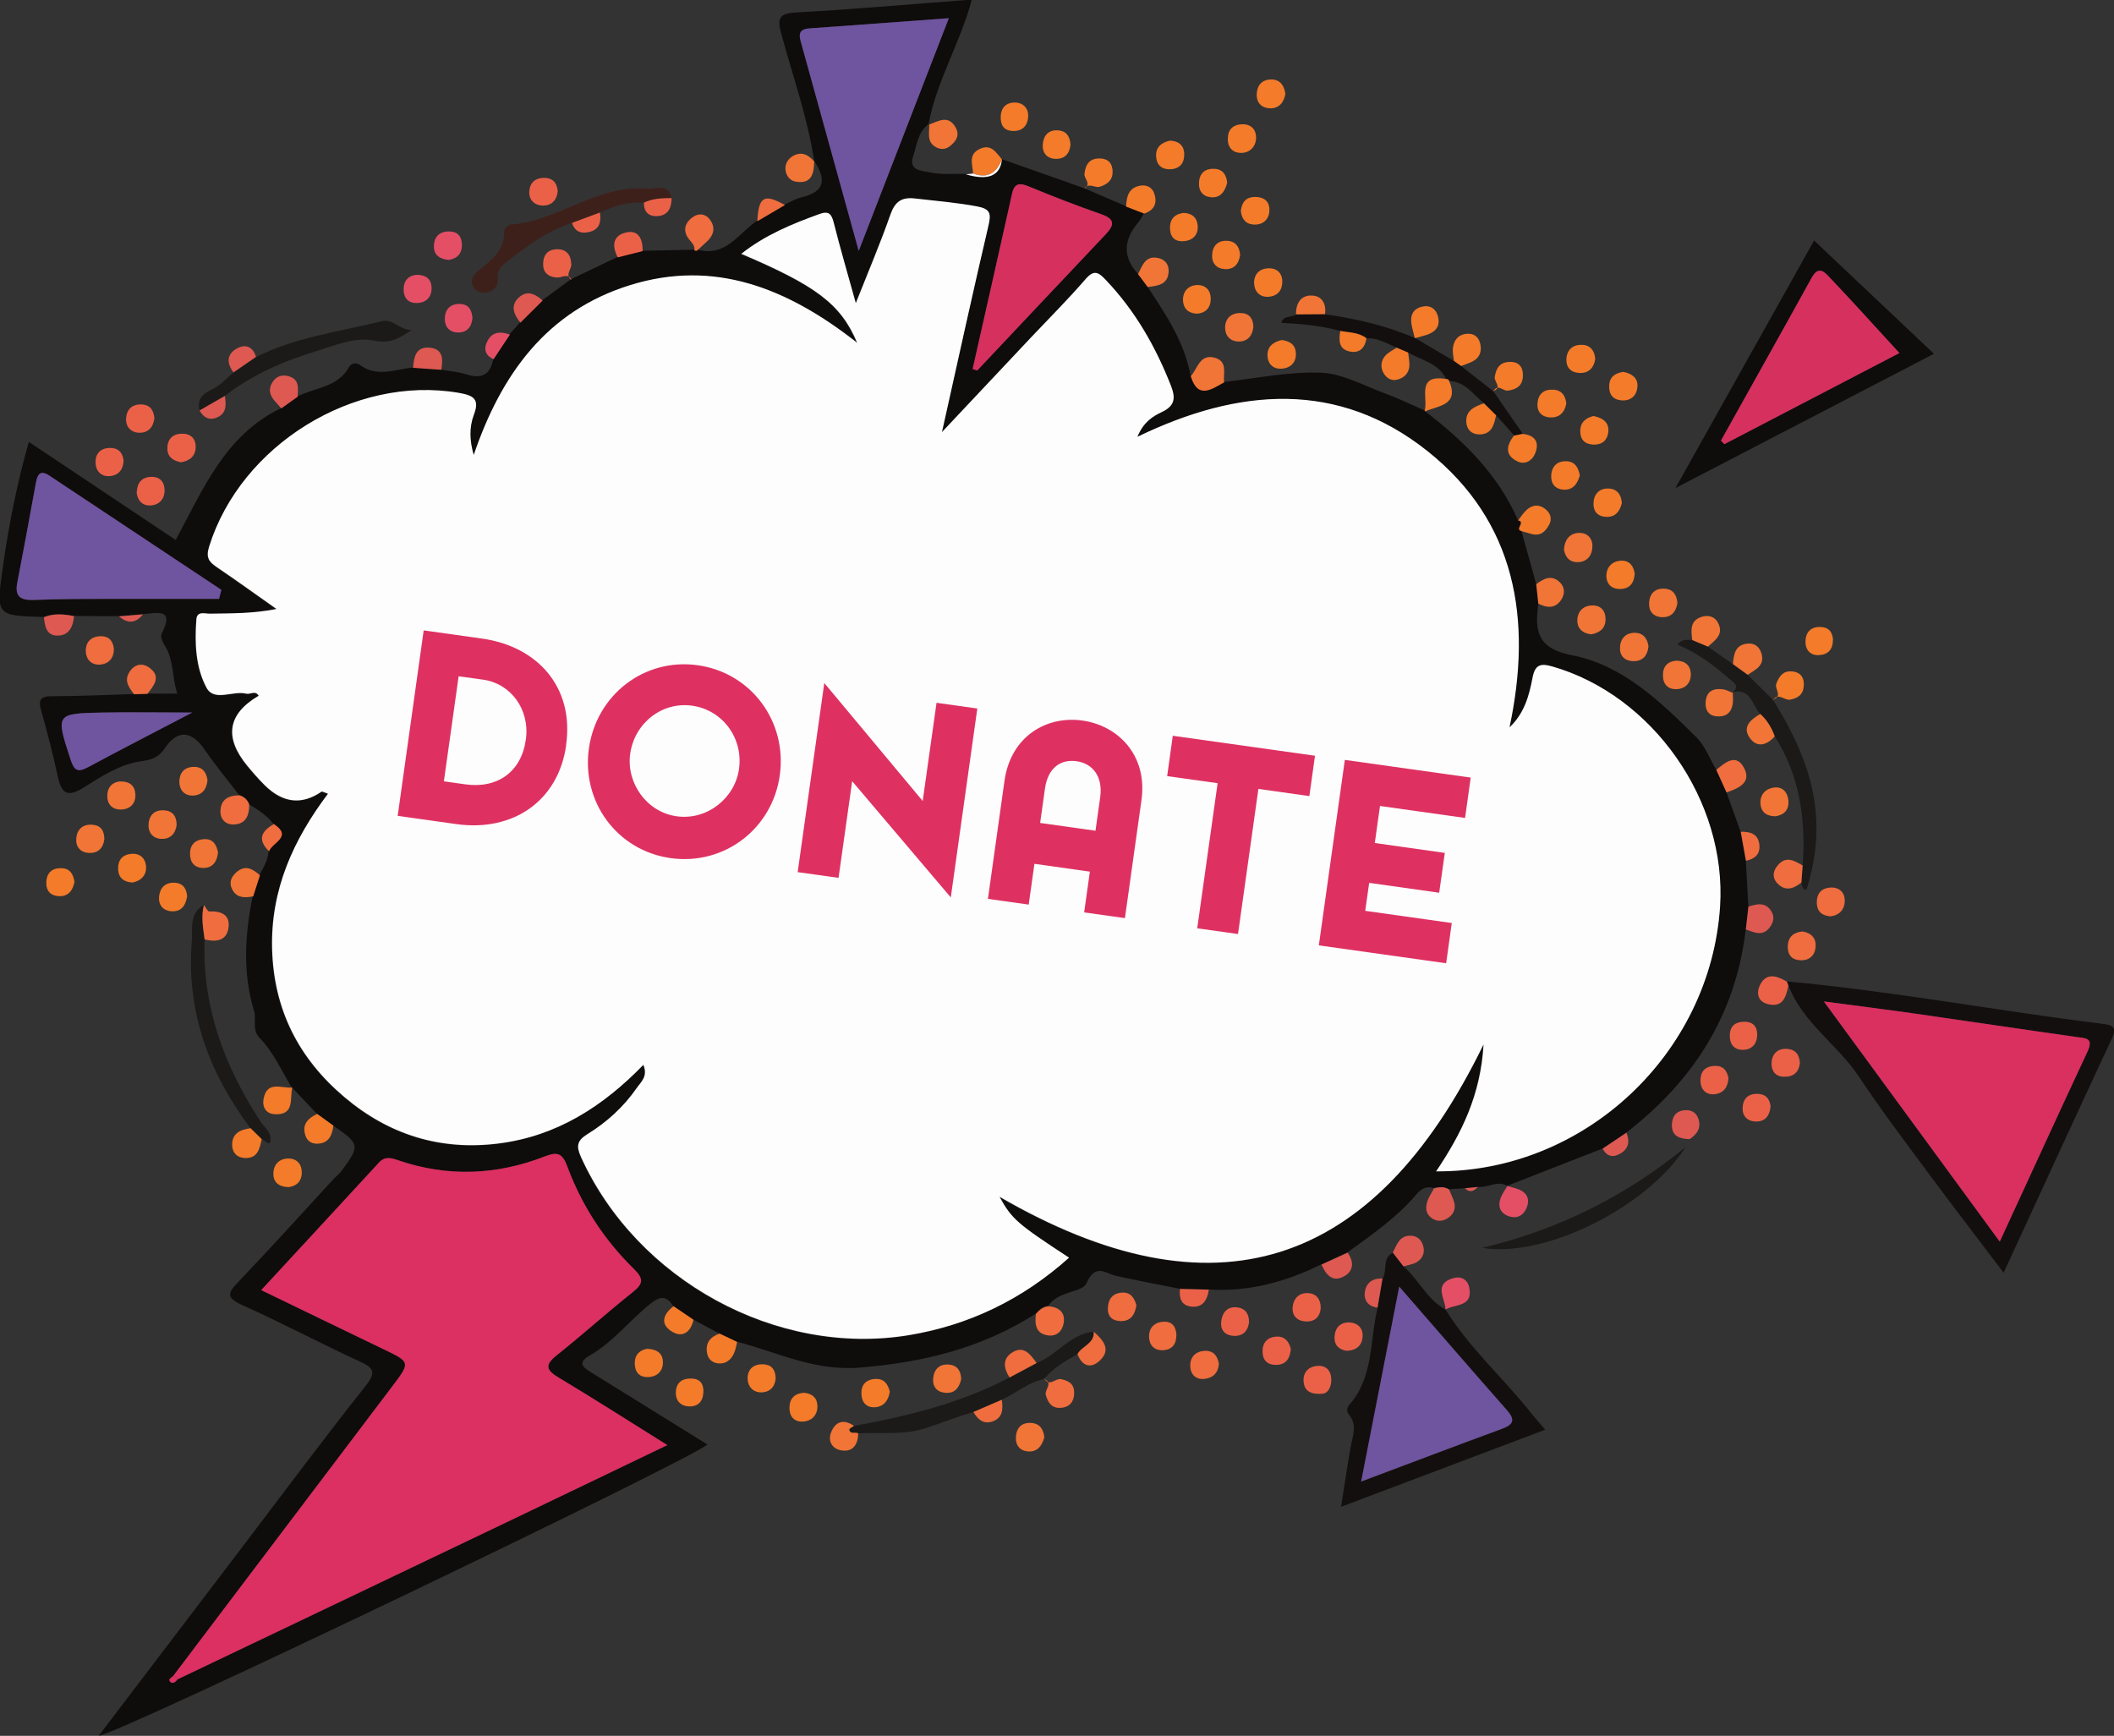 <?xml version="1.0" encoding="UTF-8"?>
<svg xmlns="http://www.w3.org/2000/svg" version="1.1" viewBox="0 0 203.22 166.87">
  <rect x="0" y="0" width="203.22" height="166.87" fill="#333333" stroke="none"/>
  <defs>
    <style>
      .cls-1 {
        fill: #1b1a19;
      }

      .cls-2 {
        fill: #0f0c0c;
      }

      .cls-3 {
        fill: #3e201b;
      }

      .cls-4 {
        fill: #de3162;
      }

      .cls-5 {
        isolation: isolate;
      }

      .cls-6 {
        fill: #ef6d3e;
      }

      .cls-7 {
        fill: #eb6148;
      }

      .cls-8 {
        fill: #f47b2a;
      }

      .cls-9 {
        fill: #db3061;
      }

      .cls-10 {
        fill: #f17536;
      }

      .cls-11 {
        fill: #d6305f;
      }

      .cls-12 {
        fill: #e44f66;
      }

      .cls-13 {
        fill: #d93060;
      }

      .cls-14 {
        fill: #6f549f;
      }

      .cls-15 {
        fill: #140f0f;
      }

      .cls-16 {
        fill: #de5951;
      }

      .cls-17 {
        fill: #fdfdfd;
      }
    </style>
  </defs>
  <!-- Generator: Adobe Illustrator 28.7.1, SVG Export Plug-In . SVG Version: 1.2.0 Build 142)  -->
  <g>
    <g id="Layer_1">
      <g>
        <path class="cls-2" d="M137.01,39.55c3.73,2.85,7.01,6.09,8.93,10.48.75.14-.37.86.32,1.02.47,1.7.94,3.41,1.42,5.11.07.62.14,1.25.2,1.87-.35,2.58-.15,4.3,3.24,4.96,4.89.95,8.51,4.47,11.96,7.89.84.83,1.28,2.07,1.91,3.13.33.72.66,1.44.98,2.16.45,1.26.91,2.53,1.36,3.79.17.93.34,1.86.5,2.79.08,1.47.16,2.94.24,4.4-.09.73-.17,1.46-.25,2.18-.95,8.2-5.03,14.57-11.48,19.55-.76.51-1.52,1.02-2.28,1.53-3.06,1.19-6.11,2.39-9.17,3.58h0c-.97-.55-1.89.23-2.85.11-.41.04-.82.08-1.23.12-.51.04-1.02.07-1.53.11-.46-.29-.94-.24-1.44-.12-.68-.21-1.19.04-1.63.55-1.91,2.26-4.31,3.93-6.69,5.64-.84.38-1.67.77-2.51,1.15-3.41,1.68-6.98,2.66-10.83,2.41-.93-.02-1.85-.05-2.78-.07-2.03-.41-4.07-.78-6.08-1.23-1.09-.25-2.01-1.27-2.89.73-.38.87-2.79.71-3.66,2.16-.54.04-.9.37-1.24.76-5.15,3.28-10.75,4.66-16.88,5.16-4.42.36-7.94-1.5-11.83-2.49-.56-.27-1.12-.53-1.69-.8-.83-.44-1.66-.88-2.5-1.33-.64-.43-1.28-.86-1.92-1.3-.65-1.04-1.27-.96-2.21-.2-1.99,1.59-3.56,3.67-5.82,4.96-1.37.78-.41,1.27.31,1.72,3.66,2.28,7.32,4.55,11.01,6.83-1.55,1.45-56.47,27.79-58.51,28,4.69-6.17,9.28-12.2,13.86-18.22,3.92-5.16,7.79-10.36,11.81-15.43,1.11-1.4.65-1.76-.67-2.37-3.77-1.75-7.45-3.69-11.24-5.4-1.55-.7-1.34-1.17-.34-2.21,3.09-3.23,6.09-6.56,9.12-9.85.26-.28.58-.52.81-.83,1.8-2.42,1.76-2.57-.83-4.36-.52-.38-1.04-.75-1.56-1.13-.8-.85-1.61-1.7-2.41-2.55v.02c-.99-1.61-1.75-3.38-3.08-4.75-.77-.79-.28-1.75-.54-2.61-1.12-3.66-.87-7.34-.13-11.03.22-.67.44-1.35.65-2.02.39-.73.83-1.44.88-2.31.28-.85,2.31-1.4.46-2.62-.65-.81-1.49-1.37-2.37-1.88-.16-.45-.47-.74-.92-.88-1.12-1.46-2.3-2.88-3.34-4.39-1.21-1.76-2.54-1.95-3.76-.17-.68.99-1.23,1.15-2.44,1.33-1.88.27-3.71,1.43-5.38,2.49-1.68,1.07-2.19.51-2.54-1.15-.45-2.1-1-4.19-1.58-6.26-.29-1.02-.05-1.35,1.04-1.35,2.62,0,5.24-.13,7.86-.21.43-.01.86-.03,1.29-.04h2.9c-.53-1.63-.31-3.29-1.25-4.7-.19-.29-.38-.81-.26-1.05,1.33-2.56-.51-1.97-1.84-1.89-.77.06-1.53.13-2.3.19-1.44,0-2.88,0-4.31-.02-.97-.19-1.94-.28-2.89.1-4.53-.12-4.57-.13-3.95-4.58.57-4.08,1.36-8.13,2.53-12.25,4.82,3.22,9.53,6.36,14.12,9.43,2.65-4.92,4.75-10.07,10.1-12.66.52-.37,1.04-.74,1.56-1.11,1.7-.9,3.92-.87,5.01-2.87.19-.34.69-.45,1.03-.19,1.65,1.23,3.38.42,5.08.26.9.07,1.81.13,2.71.19.82.15,1.66.21,2.44.46,1.45.46,2.33.07,2.59-1.49.52-.79,1.04-1.57,1.57-2.36.34-.38.67-.77,1.01-1.15.71-.71,1.42-1.41,2.13-2.12.93-.68,1.85-1.36,2.78-2.04l-.05.03c1.5-.72,3-1.43,4.5-2.15.8-.2,1.59-.4,2.39-.6,1.66-.03,3.31-.07,4.97-.1l.17.08.16-.1c2.72.77,3.95-1.56,5.72-2.76.88-.52,1.77-1.04,2.66-1.56.55-.24,1.08-.58,1.66-.71,2.35-.55,2.3-1.84,1.16-3.52l.03.06c-.63-4.2-2.07-8.19-3.17-12.26-.39-1.44-.25-1.95,1.43-2.04,5.6-.31,11.19-.81,16.89-1.24-1.12,4.21-3.4,7.84-4.16,11.99l.03-.04c-1.07.77-1.15,2.06-1.52,3.15-.46,1.38.95,1.36,1.63,1.51,1.09.25,2.27.12,3.41.15,2.15.63,3.3.15,3.47-1.43,2.65.94,5.31,1.87,7.96,2.81h0c1.33.57,2.66,1.15,3.99,1.72.58.22,1.16.45,1.74.67-.2.32-.36.68-.6.96-1.41,1.68-1.41,3.3,0,4.86.31.41.62.82.93,1.24,1.77,2.67,3.56,5.33,4.15,8.57.67,2.25,1.96,1.28,3.2.6,3.11-.34,6.23-1.01,9.32-.89,2.09.08,4.15,1.25,6.2,2,1.28.47,2.51,1.08,3.77,1.62l.06.05v.05ZM17.06,161.44c10.38-4.95,20.75-9.91,31.13-14.86,5.21-2.49,10.42-5,15.96-7.66-3.68-2.29-7.04-4.44-10.46-6.5-1.19-.71-1.34-1.2-.19-2.12,2.47-1.98,4.83-4.1,7.31-6.07,1.04-.82,1.09-1.31.11-2.26-2.85-2.79-5-6.08-6.38-9.83-.45-1.23-.9-1.46-2.17-.97-4.62,1.8-9.33,2-14.06.38-.7-.24-1.3-.43-1.89.22-3.7,4.03-7.42,8.04-11.31,12.25,4.06,1.97,7.86,3.81,11.67,5.64,2.72,1.3,2.7,1.28.87,3.69-7,9.23-13.98,18.48-20.96,27.72-.15.19-.59.32-.32.61.2.22.52.02.69-.24ZM138.04,112.63c14.27.08,26.35-11.32,27.28-25.44.67-10.16-6.47-20.34-16.15-23.1-1.14-.32-1.64-.16-1.88,1.12-.32,1.69-.78,3.39-2.21,4.74,2.2-10.35.65-19.76-7.89-26.56-8.58-6.83-18.13-6.09-27.88-1.37.59-1.42,1.48-1.96,2.34-2.38,1.27-.6,1.35-1.34.88-2.54-1.48-3.77-3.45-7.21-6.26-10.16-.69-.73-1.12-1.03-1.94-.08-1.66,1.93-3.47,3.72-5.22,5.58-2.71,2.88-5.42,5.75-8.59,9.13,1.59-7.1,2.98-13.49,4.47-19.85.27-1.15.2-1.61-1.1-1.85-1.98-.37-3.97-.54-5.96-.76-1.28-.15-1.92.3-2.36,1.54-.95,2.71-2.08,5.36-3.33,8.52-.82-2.96-1.51-5.32-2.11-7.69-.21-.83-.44-1.22-1.38-.88-2.64.96-5.22,2.02-7.52,3.83,7.18,3.05,9.57,4.81,11.14,8.55-6.73-5.29-13.75-8.04-21.8-5.55-8.06,2.49-12.44,8.61-15.06,16.34-.39-1.36-.44-2.65.02-3.89.58-1.53-.09-1.85-1.48-2.09-10.03-1.71-20.91,5-23.97,14.77-.35,1.1,0,1.49.78,2.02,1.92,1.3,3.79,2.65,5.69,3.99-2.27.44-4.35.42-6.42.45-.47,0-1.22-.29-1.28.55-.17,2.26-.08,4.59.97,6.56.74,1.39,2.54.27,3.82.58.39.1.88-.36,1.2.2-2.98,1.75-3.35,3.99-1.1,6.73.54.66,1.1,1.3,1.7,1.89,1.73,1.71,3.55,1.91,5.44.6.06-.04.24.07.62.2-3.34,4.44-5.51,9.22-5.37,14.89.15,5.88,2.56,10.57,6.96,14.28,4.27,3.61,9.21,5.17,14.83,4.45,5.58-.71,10.02-3.56,13.9-7.56.47,1.13-.25,1.66-.66,2.26-1.25,1.8-2.85,3.26-4.71,4.4-1,.61-1.11,1.14-.62,2.22,5.37,11.82,18.79,19.21,31.5,17.11,5.8-.96,10.94-3.45,15.41-7.45-5-3.27-5.51-3.72-6.69-5.86,20.51,11.88,35.96,7.13,46.54-14.65-.29,4.86-2.09,8.55-4.58,12.24l.03-.03ZM91.21,1.75c-4.69.34-9.05.67-13.41.98-.83.06-1.06.42-.84,1.2,1.81,6.52,3.62,13.05,5.59,20.19,2.99-7.73,5.76-14.88,8.66-22.37ZM21.06,57.57l.22-.86c-5.51-3.66-11.02-7.31-16.52-10.97-.94-.63-1.17-.09-1.32.74-.58,3.19-1.16,6.37-1.78,9.55-.28,1.43.43,1.7,1.67,1.65,2.31-.09,4.63-.09,6.95-.1,3.59,0,7.19,0,10.78,0h0ZM93.5,35.47c.15.05.3.09.44.14,4.11-4.36,8.22-8.72,12.34-13.08.82-.86.97-1.46-.4-1.94-2.33-.81-4.62-1.7-6.9-2.64-.88-.36-1.45-.44-1.69.66-1.26,5.62-2.53,11.23-3.79,16.85h0ZM18.5,68.49c-3.25,0-5.92-.04-8.59,0-4.59.09-4.56.11-3.11,4.57.34,1.03.7,1.19,1.63.7,3.19-1.71,6.4-3.36,10.07-5.28h0Z"/>
        <path class="cls-15" d="M171.76,94.34c10.17.94,20.22,2.83,30.35,4.08.83.1,1.46.24.92,1.39-3.45,7.38-6.84,14.78-10.42,22.54-2.51-3.32-4.88-6.39-7.19-9.51-2.29-3.1-4.62-6.17-6.75-9.38-2.05-3.07-5.37-5.14-6.74-8.72-.05-.14-.11-.27-.16-.41h0ZM175.32,96.27c5.79,7.9,11.24,15.35,16.91,23.09,2.95-6.39,5.66-12.34,8.43-18.26.64-1.36-.2-1.29-1.11-1.42-5.11-.72-10.22-1.49-15.33-2.22-2.78-.4-5.57-.75-8.91-1.19h.01Z"/>
        <path class="cls-15" d="M138.96,125.89c2.3,3.73,5.62,6.63,8.3,10.04.33.42.69.81,1.29,1.51-6.56,2.48-12.94,4.88-19.63,7.41.34-2.15.59-3.95.92-5.75.19-1.05.65-2.09-.14-3.08-.3-.37-.23-.7.05-1.02,2.32-2.68,1.92-6.15,2.68-9.28.16-.94.32-1.87.48-2.81.49-.76-.08-1.95.99-2.49.34.44.69.88,1.03,1.33,1.46,1.27,2.26,3.18,4.03,4.14h0ZM134.51,123.69c-1.25,6.39-2.42,12.37-3.66,18.73,4.88-1.83,9.2-3.48,13.54-5.07,1.11-.41,1.29-.85.47-1.79-3.37-3.81-6.69-7.66-10.35-11.87h0Z"/>
        <path class="cls-2" d="M161.06,46.92c4.64-8.28,8.91-15.92,13.33-23.8,3.88,3.67,7.64,7.22,11.52,10.89-8.22,4.27-16.23,8.43-24.85,12.91ZM165.44,42.35c.11.11.21.23.32.34,5.74-2.99,11.48-5.97,16.83-8.76-2.26-2.46-4.43-4.87-6.66-7.22-.47-.5-1.09-1.26-1.76-.04-2.89,5.24-5.82,10.45-8.73,15.67h0Z"/>
        <path class="cls-1" d="M169.21,68.63c-.78-.82-.88-2.49-2.64-2.1l-.06.06c.86-.68.06-1.04-.32-1.37-1.46-1.29-3.03-2.46-4.94-3.25.44-.57.94-.47,1.43-.43.5.21,1,.42,1.51.63.8.56,1.6,1.12,2.39,1.67.47.34.95.69,1.42,1.03.8.79,1.61,1.59,2.41,2.38l.04.04c2.2,3.54,3.93,7.23,4.15,11.5.11,2.18-.21,4.28-.82,6.35-.09.31-.19.64-.5.14-.08-.12-.08-.29-.11-.44.04-.55.08-1.09.12-1.64.32-4.4-.26-8.6-2.68-12.41-.3-.83-.74-1.57-1.4-2.16h0Z"/>
        <path class="cls-1" d="M100.35,132.57c-1.52.32-2.68,1.36-4.05,1.99-.91.39-1.82.79-2.73,1.18-1.61.46-3.17,1.11-4.74,1.6-1.96.62-4.2.34-6.33.45-.28-.17-.78.15-.86-.37-.01-.09.3-.23.46-.35,5.18-.93,10.25-2.19,14.95-4.65.87-.46,1.74-.93,2.6-1.39,1.97-.76,3.23-2.8,5.49-3.02.09,1.16-1.14,1.37-1.56,2.16-1.16.66-2.31,1.33-3.19,2.36l-.04.04h0Z"/>
        <path class="cls-3" d="M61.9,19.48c-1.5-.09-2.89.32-4.22.95-.89.33-1.79.66-2.68,1-2.47.78-4.47,2.32-6.46,3.88-.52.41-.76.83-.69,1.56.07.66-.43,1.14-1.11,1.26-.48.08-.97-.11-1.22-.51-.4-.65,0-1.22.47-1.61,1.25-1,2.56-1.92,2.47-3.81,0-.2.39-.59.62-.61,4.58-.32,8.32-3.87,13.08-3.45.85.08,2.06-.61,2.4.9-.91,0-1.81.04-2.66.44Z"/>
        <path class="cls-15" d="M139.01,36.43c-.73-1.54-2.37-1.78-3.64-2.54-.36-.15-.73-.31-1.09-.46-.94-.39-1.82-.97-2.91-.9-.74-.59-1.66-.54-2.52-.71-1.85-.52-3.75-.68-5.69-.79.27-.77,1.02-.46,1.43-.8.93,0,1.87-.01,2.8-.02,2.96.43,5.87,1.08,8.63,2.29l.06.02c1.24.73,2.47,1.46,3.71,2.19.23.16.46.32.69.49,1.02.8,2.04,1.61,3.07,2.41l.03.03c.94,1.36,1.87,2.72,2.81,4.07-.27.06-.55.11-.82.17-.58-.65-1.15-1.3-1.73-1.95-.39-.39-.78-.78-1.17-1.16-1.05-.82-1.8-2.08-3.34-2.14-.06-.14-.16-.2-.3-.19h-.02Z"/>
        <path class="cls-1" d="M19.18,39.46c-.27-1.14.36-1.64,1.31-2.09.73-.35,1.31-1.03,1.95-1.56.72-.5,1.45-1,2.17-1.49,3.8-1.91,7.99-2.43,12.05-3.43,1.19-.29,1.68.82,2.91.84-1.27.84-2.11,1.33-3.57,1.02-1.85-.4-3.75.44-5.58,1-3.17.96-6.17,2.27-8.81,4.31-.81.47-1.63.93-2.44,1.4h.01Z"/>
        <path class="cls-1" d="M19.67,90.3c-.25,6.44,1.88,12.15,5.34,17.46.34.51.92.99.98,1.53.15,1.21-.51.28-.84.22-.35-.35-.71-.69-1.06-1.04-4.02-5.33-6.2-11.27-5.65-18.01.09-1.18-.27-2.66,1.15-3.46-.28,1.1-.08,2.2.07,3.3h.01Z"/>
        <path class="cls-1" d="M162.04,110.27c-3.81,5.9-13.59,10.67-19.56,9.69,7.25-1.72,13.76-4.94,19.56-9.69Z"/>
        <path class="cls-10" d="M117.67,36.76c-1.23.68-2.52,1.65-3.2-.6.67-.73.86-2.19,2.34-1.76,1.24.37.76,1.5.86,2.36Z"/>
        <path class="cls-10" d="M168.01,64.87c-.48-.35-.95-.69-1.42-1.03.07-.94.21-1.86,1.4-1.97.67-.06,1.14.28,1.34.95.35,1.19-.6,1.55-1.32,2.05h0Z"/>
        <path class="cls-6" d="M19.67,90.3c-.15-1.1-.35-2.2-.07-3.3.17.22.36.63.52.62,1.17-.06,2.04.34,1.84,1.61-.2,1.25-1.23,1.34-2.29,1.08h0Z"/>
        <path class="cls-8" d="M140.46,35.18c-.23-.16-.46-.32-.69-.49-.04-.38-.14-.77-.11-1.14.06-.76.44-1.34,1.24-1.45.69-.1,1.22.21,1.39.92.18.75-.03,1.38-.76,1.74-.34.17-.71.28-1.06.42h-.01Z"/>
        <path class="cls-16" d="M137.86,114.23c.49-.12.98-.18,1.44.12.17.42.39.83.5,1.26.17.67-.12,1.2-.7,1.54-.5.29-1.03.28-1.5-.07-.58-.43-.58-1.05-.37-1.65.15-.42.42-.8.63-1.2h0Z"/>
        <path class="cls-7" d="M54.89,26.89l.05-.03c-.41-.64-.96-.13-1.44-.18-.93-.09-1.36-.59-1.28-1.5.07-.82.6-1.23,1.36-1.22.92,0,1.32.59,1.34,1.48,0,.48-.6.96-.03,1.45Z"/>
        <path class="cls-7" d="M173.03,102.19c-.11.86-.58,1.33-1.51,1.32-.89-.01-1.24-.59-1.22-1.32.03-.85.56-1.42,1.48-1.36.8.05,1.21.54,1.24,1.36h0Z"/>
        <path class="cls-8" d="M134.27,33.43c.37.15.73.31,1.09.46.05.45.16.9.12,1.34-.06.66-.5,1.09-1.13,1.26-.58.16-1.06-.13-1.34-.61-.33-.57-.27-1.2.16-1.69.29-.32.72-.52,1.09-.77h.01Z"/>
        <path class="cls-10" d="M150.35,52.79c.06-.87.5-1.5,1.38-1.56.78-.05,1.35.44,1.35,1.26s-.44,1.51-1.36,1.55c-.79.04-1.27-.45-1.38-1.25h0Z"/>
        <path class="cls-6" d="M67.08,24.03l-.16.1-.17-.08c.06-.42-.19-.66-.45-.97-.65-.77-.57-1.55.24-2.17.56-.42,1.21-.41,1.65.13.62.77.47,1.55-.27,2.21-.28.25-.56.52-.84.78Z"/>
        <path class="cls-8" d="M136.06,32.5l-.06-.02c-.09-.36-.19-.72-.27-1.08-.21-.93-.02-1.7,1.02-1.93.66-.15,1.22.15,1.44.81.32.97-.09,1.6-1.04,1.91-.36.11-.73.21-1.09.31h0Z"/>
        <path class="cls-10" d="M110.33,27.59c-.31-.41-.62-.83-.93-1.24.42-.8.68-1.81,1.93-1.55.7.15,1.06.66,1.01,1.35-.09,1.25-1.08,1.32-2.01,1.44Z"/>
        <path class="cls-8" d="M123.57,9c-.14.87-.64,1.45-1.52,1.41-.76-.03-1.27-.52-1.24-1.36.04-.93.57-1.43,1.46-1.41.81.02,1.18.61,1.29,1.36h0Z"/>
        <path class="cls-8" d="M142.65,38.77c.39.39.78.78,1.17,1.16-.21.91-.4,1.85-1.65,1.83-.75-.02-1.16-.5-1.21-1.14-.1-1.16.79-1.54,1.7-1.85h0Z"/>
        <path class="cls-8" d="M139.01,36.43c.14,0,.24.06.3.19.98,2.34-1.01,2.36-2.3,2.92l-.06-.05c.36-1.24-.83-3.52,2.05-3.06h0Z"/>
        <path class="cls-8" d="M153.35,34.54c-.15.86-.66,1.37-1.56,1.31-.79-.05-1.26-.54-1.21-1.36.06-.93.68-1.38,1.53-1.34.78.03,1.2.58,1.24,1.39Z"/>
        <path class="cls-8" d="M104.26,18.13h0c.69-.48-.07-.95-.01-1.43.1-.87.46-1.46,1.42-1.47.7,0,1.18.3,1.27,1.04.11.92-.37,1.42-1.21,1.68-.49.15-1.05-.43-1.48.17h.01Z"/>
        <path class="cls-16" d="M134.92,121.74c-.34-.44-.69-.88-1.03-1.33.39-.73.62-1.64,1.71-1.62.59.01,1.01.35,1.19.91.22.67,0,1.25-.56,1.61-.37.24-.86.29-1.3.43h-.01Z"/>
        <path class="cls-7" d="M171.76,94.34c.05.14.11.27.16.41-.23,1.11-.55,2.17-2.03,1.76-.98-.27-1.05-1.16-.68-1.86.63-1.19,1.62-.83,2.54-.3h0Z"/>
        <path class="cls-6" d="M173.3,89.55c.83.13,1.28.65,1.24,1.4-.04.86-.57,1.41-1.49,1.36-.82-.04-1.22-.54-1.19-1.36.04-.93.59-1.33,1.44-1.41h0Z"/>
        <path class="cls-8" d="M119.28,20.29c.09-.76.41-1.35,1.38-1.36.81,0,1.35.4,1.37,1.18.02.85-.47,1.46-1.37,1.48-.77.02-1.27-.41-1.38-1.29h0Z"/>
        <path class="cls-8" d="M28.09,104.56v-.02c-.24,1.08.26,2.69-1.7,2.57-.83-.05-1.2-.7-1.05-1.49.34-1.77,1.74-.97,2.76-1.07h-.01Z"/>
        <path class="cls-10" d="M120.49,31.42c-.09.82-.52,1.42-1.43,1.41-.79,0-1.29-.57-1.29-1.32,0-.87.54-1.41,1.45-1.42.83,0,1.24.47,1.27,1.33Z"/>
        <path class="cls-16" d="M167.83,89.34c.08-.73.17-1.46.25-2.18.85-.29,1.68-.46,2.23.49.3.52.16,1.05-.19,1.51-.69.9-1.51.47-2.3.18h.01Z"/>
        <path class="cls-7" d="M120.07,127.14c-.13.88-.65,1.35-1.55,1.27-.83-.07-1.23-.63-1.12-1.41.11-.83.59-1.43,1.53-1.32.81.1,1.15.65,1.14,1.45h0Z"/>
        <path class="cls-16" d="M162.46,109.51c-1.02-.03-1.85-.29-1.73-1.56.08-.8.56-1.22,1.37-1.23.5,0,.9.23,1.1.67.41.93,0,1.61-.78,2.12h.04Z"/>
        <path class="cls-8" d="M69.17,128.2c.56.27,1.13.53,1.69.8-.07.3-.12.6-.22.89-.25.71-.74,1.21-1.51,1.18-.53-.02-1.02-.31-1.15-.95-.2-1.01.28-1.6,1.19-1.92Z"/>
        <path class="cls-8" d="M143.53,37.6c.91-.33.1-.89.16-1.34.12-.88.51-1.46,1.45-1.47.86-.02,1.27.47,1.26,1.31-.02.94-.55,1.34-1.46,1.45-.46.06-.99-.73-1.39.09l-.04-.03h.02Z"/>
        <path class="cls-10" d="M20.96,81.96c-.1.8-.44,1.46-1.38,1.48-.8.01-1.28-.46-1.31-1.27-.04-.9.43-1.44,1.34-1.5.86-.05,1.2.51,1.35,1.28h0Z"/>
        <path class="cls-10" d="M19.95,74.99c-.08.87-.51,1.46-1.41,1.49-.82.02-1.29-.55-1.3-1.3,0-.84.44-1.45,1.39-1.46.85-.01,1.2.52,1.32,1.27Z"/>
        <path class="cls-8" d="M24.1,108.47c.35.35.71.7,1.06,1.04-.21.91-.36,1.87-1.65,1.81-.76-.04-1.16-.54-1.19-1.18-.06-1.17.77-1.56,1.78-1.68h0Z"/>
        <path class="cls-8" d="M150.57,38.78c-.15.88-.68,1.39-1.55,1.35-.77-.04-1.28-.5-1.22-1.34.06-.9.58-1.37,1.5-1.33.83.04,1.18.57,1.27,1.32Z"/>
        <path class="cls-8" d="M102.91,13.91c-.09.86-.56,1.4-1.46,1.36-.81-.03-1.26-.59-1.21-1.35.05-.82.49-1.45,1.45-1.39.82.05,1.17.58,1.22,1.38Z"/>
        <path class="cls-8" d="M113.68,20.47c.83-.02,1.37.4,1.45,1.16.09.85-.36,1.45-1.27,1.55-.81.09-1.32-.28-1.38-1.11-.07-.87.32-1.44,1.2-1.59h0Z"/>
        <path class="cls-8" d="M170.41,67.25c1.02-.29.15-1.02.35-1.53.28-.72.65-1.24,1.48-1.18.84.06,1.22.59,1.16,1.4-.06.81-.51,1.17-1.32,1.32-.56.1-1.11-.72-1.63.03l-.04-.04Z"/>
        <path class="cls-8" d="M119.42,11.95c.87-.03,1.33.54,1.33,1.26,0,.84-.55,1.48-1.43,1.49-.76.01-1.28-.46-1.29-1.3-.01-.93.46-1.41,1.38-1.46h.01Z"/>
        <path class="cls-8" d="M62.22,129.66c1.01.05,1.5.5,1.51,1.28,0,.89-.56,1.41-1.43,1.44-.81.03-1.26-.45-1.28-1.27-.02-.94.54-1.34,1.2-1.45Z"/>
        <path class="cls-6" d="M100.39,132.53c.49.82,1.05-.05,1.6.05.78.15,1.27.48,1.27,1.3,0,.91-.48,1.44-1.37,1.46-.79.02-1.16-.5-1.36-1.26-.13-.51.77-1.13-.18-1.52l.04-.04h0Z"/>
        <path class="cls-8" d="M176.2,61.52c0,.91-.47,1.42-1.36,1.46-.84.04-1.28-.54-1.28-1.27,0-.83.42-1.44,1.37-1.44.84,0,1.23.45,1.28,1.25h0Z"/>
        <path class="cls-8" d="M151.87,45.7c-.23.81-.66,1.43-1.57,1.37-.8-.05-1.23-.58-1.18-1.38.06-.9.6-1.39,1.49-1.35.82.04,1.13.65,1.26,1.36Z"/>
        <path class="cls-12" d="M43.16,24.99c-.88-.07-1.44-.48-1.45-1.26-.02-.83.42-1.45,1.37-1.48.84-.03,1.29.4,1.32,1.21.04.9-.44,1.4-1.24,1.52h0Z"/>
        <path class="cls-7" d="M13.14,47.37c.04-.96.47-1.49,1.38-1.53.84-.03,1.28.47,1.3,1.25.02.88-.51,1.46-1.37,1.5-.78.03-1.22-.49-1.31-1.21h0Z"/>
        <path class="cls-10" d="M153,60.98c-.81-.07-1.35-.51-1.37-1.28-.02-.85.5-1.46,1.39-1.5.79-.03,1.29.42,1.32,1.25.04.93-.53,1.36-1.35,1.53h0Z"/>
        <path class="cls-8" d="M123.27,27.02c.01.91-.47,1.45-1.35,1.51-.81.05-1.32-.5-1.36-1.25-.05-.87.48-1.46,1.37-1.49.76-.02,1.3.38,1.34,1.23Z"/>
        <path class="cls-8" d="M146.26,51.05c-.68-.16.43-.88-.32-1.02.22-.29.42-.61.68-.88.61-.64,1.33-.74,2-.16.4.35.61.86.31,1.43-.39.76-.93,1.17-1.82.88-.28-.09-.57-.16-.85-.24h0Z"/>
        <path class="cls-12" d="M40.06,26.42c.92,0,1.4.43,1.43,1.23.02.89-.49,1.44-1.38,1.48-.81.04-1.29-.44-1.31-1.24-.02-.88.43-1.41,1.27-1.47h0Z"/>
        <path class="cls-8" d="M109.99,20.53c-.58-.22-1.16-.45-1.74-.67.04-.98.26-1.85,1.42-2.02.58-.08,1.09.18,1.28.74.33.93.03,1.63-.96,1.95Z"/>
        <path class="cls-10" d="M161.25,57.98c-.14.86-.61,1.4-1.52,1.35-.81-.05-1.25-.58-1.2-1.38.05-.89.58-1.42,1.49-1.36.82.05,1.18.6,1.23,1.4h0Z"/>
        <path class="cls-8" d="M155.9,48.41c-.22.81-.66,1.35-1.59,1.27-.87-.08-1.18-.67-1.12-1.41.07-.88.67-1.38,1.54-1.3.78.07,1.15.66,1.18,1.44h0Z"/>
        <path class="cls-8" d="M77.26,133.89c.84.06,1.32.52,1.32,1.3,0,.88-.57,1.44-1.43,1.47-.79.03-1.26-.48-1.26-1.3,0-.91.48-1.4,1.37-1.47Z"/>
        <path class="cls-8" d="M97.35,12.59c-.88-.04-1.17-.58-1.15-1.36.02-.93.57-1.41,1.44-1.37.78.04,1.25.61,1.2,1.38-.06.84-.55,1.39-1.48,1.35h0Z"/>
        <path class="cls-10" d="M164.19,62.16c-.5-.21-1.01-.42-1.51-.63-.12-.93-.25-1.88.93-2.24.63-.19,1.24-.03,1.56.61.56,1.12-.32,1.65-.98,2.26Z"/>
        <path class="cls-7" d="M11.88,44.25c-.02.89-.49,1.46-1.34,1.52-.78.06-1.31-.46-1.35-1.22-.05-.85.38-1.45,1.32-1.49.81-.03,1.26.39,1.37,1.18h0Z"/>
        <path class="cls-10" d="M158.47,62.14c-.09.83-.49,1.41-1.42,1.42-.81,0-1.33-.46-1.32-1.25,0-.85.5-1.47,1.4-1.48.79,0,1.23.49,1.34,1.31h0Z"/>
        <path class="cls-6" d="M10.95,62.36c0,.92-.49,1.47-1.35,1.53-.79.05-1.31-.47-1.35-1.24-.05-.88.46-1.44,1.36-1.49.81-.04,1.25.41,1.34,1.2Z"/>
        <path class="cls-8" d="M145.54,41.88c.27-.06.55-.11.82-.17,1.2.12,1.66.79,1.21,1.89-.29.7-.98,1.11-1.71.75-1.24-.61-1.03-1.54-.33-2.47h0Z"/>
        <path class="cls-7" d="M17.39,44.44c-.76-.15-1.31-.53-1.3-1.34,0-.89.52-1.41,1.43-1.41.81,0,1.3.47,1.29,1.27,0,.89-.58,1.34-1.41,1.48h-.01Z"/>
        <path class="cls-10" d="M161.15,63.51c.87.02,1.36.48,1.39,1.25.03.87-.5,1.46-1.38,1.49-.78.03-1.28-.44-1.3-1.26-.03-.91.43-1.41,1.3-1.48h0Z"/>
        <path class="cls-6" d="M14.18,66.7c-.43.01-.86.03-1.29.04-.47-.62-.97-1.25-.49-2.07.47-.8,1.23-1.01,1.95-.49,1.19.86.45,1.72-.18,2.52h.01Z"/>
        <path class="cls-12" d="M144.9,114.01c.44.14.91.22,1.31.43.76.4.83,1.1.49,1.79-.35.73-1.02.95-1.76.65-.78-.32-.96-.97-.68-1.72.15-.4.42-.76.64-1.14h0Z"/>
        <path class="cls-7" d="M14.85,40.17c-.11.93-.63,1.46-1.5,1.43-.77-.03-1.27-.59-1.23-1.36.05-.85.54-1.39,1.48-1.36.86.03,1.16.58,1.24,1.29h.01Z"/>
        <path class="cls-12" d="M138.96,125.87c-.04-1.07-1.18-2.42.71-2.99.75-.23,1.41.09,1.57.9.38,1.88-1.36,1.56-2.28,2.1h0s0-.01,0-.01Z"/>
        <path class="cls-8" d="M119.22,24.47c-.12.88-.57,1.45-1.48,1.4-.79-.04-1.26-.57-1.22-1.35.04-.86.52-1.42,1.45-1.37.82.04,1.17.58,1.24,1.32h.01Z"/>
        <path class="cls-7" d="M127.22,133.97c-1.33.13-1.81-.33-1.9-1.09-.09-.87.37-1.47,1.26-1.57.79-.09,1.32.34,1.39,1.15.07.87-.33,1.44-.75,1.51h0Z"/>
        <path class="cls-6" d="M109.24,125.47c-.12.9-.54,1.52-1.44,1.53-.74.01-1.33-.33-1.3-1.23.03-.89.45-1.45,1.36-1.51.85-.05,1.19.53,1.38,1.2h0Z"/>
        <path class="cls-16" d="M28.6,38.15c-.52.37-1.04.74-1.56,1.11-.2-.23-.41-.46-.61-.69-.52-.58-.67-1.19-.21-1.87.41-.61,1.01-.71,1.63-.5.96.33.8,1.18.76,1.95h-.01Z"/>
        <path class="cls-7" d="M166.16,103.64c-.05.86-.48,1.47-1.35,1.55-.79.07-1.3-.42-1.34-1.21-.04-.86.35-1.45,1.3-1.51.83-.06,1.25.4,1.39,1.18h0Z"/>
        <path class="cls-10" d="M170.74,78.47c-.87.02-1.42-.36-1.5-1.15-.09-.88.44-1.49,1.28-1.61.78-.11,1.29.38,1.39,1.17.11.91-.34,1.43-1.17,1.58h0Z"/>
        <path class="cls-6" d="M23.04,76.46c.45.14.76.43.92.88,0,1.02-.29,1.86-1.46,1.92-.79.04-1.32-.48-1.31-1.27.02-1.16.8-1.54,1.85-1.53Z"/>
        <path class="cls-10" d="M16.98,79.34c-.13.84-.65,1.36-1.53,1.3-.79-.06-1.22-.64-1.17-1.42.06-.89.61-1.39,1.52-1.32.82.06,1.19.59,1.18,1.44Z"/>
        <path class="cls-10" d="M10.02,80.73c-.11.82-.62,1.32-1.51,1.26-.8-.05-1.25-.62-1.18-1.39.07-.84.59-1.38,1.53-1.32.84.06,1.18.57,1.17,1.45h-.01Z"/>
        <path class="cls-10" d="M92.4,132.58c-.19.84-.64,1.41-1.56,1.31-.79-.08-1.22-.61-1.13-1.41.09-.87.61-1.38,1.52-1.3.83.07,1.14.64,1.17,1.39h0Z"/>
        <path class="cls-8" d="M27.71,114.12c-.99-.05-1.45-.53-1.43-1.32.02-.87.58-1.44,1.46-1.43.79,0,1.27.54,1.27,1.33,0,.91-.57,1.35-1.29,1.42h0Z"/>
        <path class="cls-8" d="M156.06,35.75c.85.17,1.4.61,1.35,1.39-.05.84-.57,1.4-1.5,1.35-.81-.05-1.23-.53-1.22-1.34,0-.95.62-1.29,1.36-1.4h0Z"/>
        <path class="cls-6" d="M99.57,126.33c.33-.38.69-.72,1.24-.76.98.1,1.62.57,1.44,1.63-.12.74-.65,1.27-1.45,1.18-1.23-.14-1.34-1.05-1.22-2.05h-.01Z"/>
        <path class="cls-6" d="M173.29,83.2c-.04.55-.08,1.09-.12,1.64-.8.64-1.62.88-2.38,0-.45-.53-.33-1.14.1-1.65.8-.96,1.61-.45,2.41.02h-.01Z"/>
        <path class="cls-8" d="M7.16,84.79c-.17.82-.6,1.41-1.51,1.36-.79-.04-1.23-.52-1.2-1.34.04-.91.55-1.37,1.45-1.35.84.02,1.15.58,1.26,1.33Z"/>
        <path class="cls-10" d="M78.3,15.54s-.02-.06-.03-.06c-.02,1.18-.22,2.25-1.79,1.98-.56-.1-.92-.58-.97-1.16-.05-.59.27-1.06.76-1.33.83-.44,1.47-.07,2.02.58h.01Z"/>
        <path class="cls-8" d="M17.99,86.15c-.15.98-.62,1.52-1.53,1.45-.8-.06-1.24-.62-1.17-1.4.08-.85.6-1.4,1.52-1.34.85.05,1.12.64,1.18,1.29Z"/>
        <path class="cls-7" d="M129.48,129.86c-.76-.11-1.23-.54-1.19-1.35.05-.89.57-1.42,1.46-1.38.77.04,1.29.56,1.24,1.34-.05.85-.58,1.36-1.51,1.38h0Z"/>
        <path class="cls-6" d="M117.17,131.07c-.04.9-.57,1.41-1.41,1.49-.8.07-1.31-.42-1.34-1.21-.03-.89.49-1.43,1.37-1.49.81-.05,1.24.44,1.38,1.21Z"/>
        <path class="cls-7" d="M124.09,129.68c-.09.96-.5,1.52-1.43,1.53-.83,0-1.28-.46-1.29-1.26-.02-.91.5-1.43,1.38-1.46.81-.03,1.18.54,1.34,1.2h0Z"/>
        <path class="cls-8" d="M123.2,32.69c.72.08,1.31.39,1.37,1.21.07.91-.47,1.46-1.32,1.54-.76.07-1.34-.36-1.4-1.17-.07-.89.47-1.38,1.35-1.58Z"/>
        <path class="cls-8" d="M112.47,13.52c.81.03,1.33.43,1.37,1.23.04.86-.37,1.48-1.32,1.52-.81.04-1.32-.38-1.38-1.19-.07-.92.49-1.37,1.32-1.56h0Z"/>
        <path class="cls-6" d="M175.96,88.09c-.81-.06-1.29-.47-1.31-1.28-.02-.89.42-1.45,1.35-1.49.83-.03,1.33.48,1.34,1.24,0,.83-.47,1.42-1.38,1.53Z"/>
        <path class="cls-10" d="M24.99,84.15c-.22.67-.44,1.35-.65,2.02-.87.16-1.68.16-2.08-.81-.27-.66.07-1.19.55-1.58.84-.67,1.53-.2,2.19.37h-.01Z"/>
        <path class="cls-8" d="M12.72,84.84c-.78-.05-1.31-.41-1.36-1.23-.05-.89.37-1.46,1.29-1.53.84-.07,1.33.47,1.39,1.19.06.84-.45,1.41-1.32,1.57Z"/>
        <path class="cls-7" d="M167.68,98.22c.87,0,1.27.5,1.24,1.32-.03.81-.52,1.35-1.29,1.38-.94.04-1.39-.55-1.34-1.48.05-.85.57-1.21,1.39-1.22h0Z"/>
        <path class="cls-7" d="M126.97,125.72c-.08.89-.58,1.37-1.49,1.31-.8-.05-1.28-.57-1.22-1.35.07-.84.62-1.43,1.51-1.37.78.05,1.19.59,1.19,1.41h0Z"/>
        <path class="cls-8" d="M115.04,30.15c-.87-.04-1.3-.56-1.32-1.3-.01-.87.54-1.44,1.41-1.45.78,0,1.26.53,1.26,1.31,0,.87-.48,1.39-1.36,1.45h0Z"/>
        <path class="cls-10" d="M11.44,75.13c1.02-.07,1.51.41,1.57,1.16.07.85-.39,1.47-1.3,1.53-.79.05-1.34-.38-1.39-1.17-.06-.86.4-1.42,1.12-1.52Z"/>
        <path class="cls-6" d="M165.97,76.17c-.33-.72-.66-1.44-.98-2.16.84-.71,1.9-1.61,2.65-.22.79,1.45-.52,1.99-1.67,2.39h0Z"/>
        <path class="cls-7" d="M170.2,106.4c-.09.89-.54,1.46-1.47,1.41-.82-.04-1.27-.59-1.21-1.38.05-.77.5-1.27,1.35-1.28.85,0,1.26.44,1.34,1.25h0Z"/>
        <path class="cls-8" d="M67.61,133.88c-.03.84-.52,1.33-1.3,1.32-.91,0-1.43-.59-1.33-1.52.09-.81.64-1.18,1.46-1.16.91.02,1.21.54,1.18,1.36h0Z"/>
        <path class="cls-10" d="M166.51,66.59l.06-.06c0,.3.04.61.02.91-.07,1.02-.63,1.54-1.65,1.41-.72-.09-1.01-.6-.98-1.3.05-1.13.75-1.41,1.71-1.28.29.04.57.21.85.32h-.01Z"/>
        <path class="cls-8" d="M117.97,17.59c-.23.83-.65,1.46-1.57,1.37-.79-.08-1.19-.61-1.14-1.42.06-.93.61-1.36,1.51-1.31.83.05,1.13.63,1.2,1.35h0Z"/>
        <path class="cls-8" d="M153.19,39.99c.99.21,1.54.7,1.41,1.6-.1.75-.61,1.18-1.43,1.15-.82-.04-1.25-.46-1.26-1.28,0-.93.6-1.3,1.28-1.47h0Z"/>
        <path class="cls-10" d="M100.4,138.14c-.22.83-.66,1.45-1.56,1.39-.78-.05-1.23-.58-1.18-1.4.06-.9.57-1.4,1.48-1.34.81.05,1.16.6,1.25,1.35h0Z"/>
        <path class="cls-8" d="M74.57,132.41c-.04.88-.53,1.43-1.4,1.44-.78,0-1.28-.55-1.3-1.3-.02-.87.49-1.39,1.41-1.4.83,0,1.23.44,1.28,1.26h.01Z"/>
        <path class="cls-8" d="M157.15,55.12c-.06.93-.47,1.48-1.4,1.5-.84.02-1.32-.5-1.33-1.24,0-.84.54-1.44,1.41-1.48.81-.04,1.2.5,1.31,1.22h0Z"/>
        <path class="cls-10" d="M147.88,58.03c-.07-.62-.14-1.25-.2-1.87.71-.54,1.47-.94,2.25-.2.5.46.53,1.11.16,1.68-.58.89-1.37.81-2.21.39Z"/>
        <path class="cls-8" d="M85.54,133.78c-.13.8-.53,1.43-1.41,1.5-.8.06-1.28-.43-1.32-1.23-.05-.89.4-1.43,1.32-1.49.85-.05,1.21.47,1.41,1.22Z"/>
        <path class="cls-7" d="M53.62,18.32c-.07.9-.58,1.47-1.47,1.44-.75-.02-1.32-.53-1.27-1.36.05-.79.52-1.27,1.34-1.3.82-.03,1.3.38,1.39,1.22h.01Z"/>
        <path class="cls-8" d="M30.49,107.08c.52.38,1.04.76,1.56,1.13-.12.87-.39,1.64-1.43,1.73-.56.05-1.05-.17-1.25-.75-.38-1.1.23-1.69,1.13-2.11h0Z"/>
        <path class="cls-6" d="M113.09,128.31c0,.88-.39,1.46-1.32,1.49-.83.03-1.29-.51-1.31-1.26-.03-.85.47-1.43,1.37-1.48.85-.05,1.21.46,1.26,1.25Z"/>
        <path class="cls-10" d="M89.29,11.99c.9-.33,1.86-1,2.58.27.42.75.04,1.32-.54,1.78-.39.31-.83.36-1.29.14-1-.49-.69-1.41-.71-2.22l-.03.04h-.01Z"/>
        <path class="cls-10" d="M82.1,137.07c-.16.12-.47.26-.46.35.08.52.59.2.86.37-.02,1.08-.51,1.84-1.66,1.63-.85-.15-1.28-.9-.94-1.74.42-1.04,1.21-1.29,2.19-.61h.01Z"/>
        <path class="cls-16" d="M4.23,59.33c.95-.38,1.92-.29,2.89-.1-.1.98-.44,1.85-1.57,1.87-1.11.02-1.23-.91-1.33-1.76h.01Z"/>
        <path class="cls-7" d="M61.78,24.14c-.8.2-1.59.4-2.39.6-.57-1.04-.5-2.05.71-2.37,1.31-.35,1.69.64,1.68,1.77Z"/>
        <path class="cls-10" d="M169.21,68.63c.66.59,1.1,1.33,1.4,2.16-.72.81-1.65,1.13-2.35.22-.84-1.09,0-1.83.95-2.37h0Z"/>
        <path class="cls-16" d="M42.42,35.55c-.9-.06-1.81-.13-2.71-.19.07-1.07.29-2.1,1.67-1.93,1.26.16,1.2,1.16,1.04,2.13h0Z"/>
        <path class="cls-8" d="M64.75,125.57c.64.43,1.28.86,1.92,1.3-.28,1.23-1.1,1.79-2.15,1.09-1.11-.73-.72-1.67.23-2.39Z"/>
        <path class="cls-12" d="M45.42,30.58c-.09.88-.55,1.42-1.46,1.38-.81-.04-1.23-.61-1.2-1.37.03-.86.54-1.4,1.46-1.37.85.03,1.14.6,1.2,1.36Z"/>
        <path class="cls-6" d="M99.65,131.03c-.87.46-1.74.93-2.6,1.39-.56-.86-.71-1.78.23-2.39,1.14-.74,1.78.18,2.37,1Z"/>
        <path class="cls-8" d="M93.54,16.68c-.03-.84-.5-1.81.62-2.35,1.12-.55,1.59.34,2.16.99-.51,1.3-1.37,1.89-2.78,1.36Z"/>
        <path class="cls-6" d="M103.58,130.17c.43-.79,1.65-1,1.56-2.16.88.8,1.74,1.7.57,2.8-.85.79-1.7.52-2.13-.64Z"/>
        <path class="cls-16" d="M127.04,121.57c.84-.38,1.67-.77,2.51-1.15.65.92.57,1.83-.43,2.32-1.08.54-1.68-.25-2.08-1.17Z"/>
        <path class="cls-10" d="M127.38,30.2c-.93,0-1.87.01-2.8.02,0-1.05.45-1.86,1.55-1.81.98.04,1.37.82,1.25,1.79Z"/>
        <path class="cls-16" d="M52.16,28.9c-.71.71-1.42,1.41-2.13,2.12-.64-.79-1.02-1.66-.12-2.45.79-.7,1.58-.3,2.26.33h0Z"/>
        <path class="cls-7" d="M113.43,123.91c.93.02,1.85.05,2.78.07-.16.99-.58,1.77-1.73,1.62-.95-.12-1.14-.85-1.05-1.69Z"/>
        <path class="cls-6" d="M93.57,135.74c.91-.39,1.82-.79,2.73-1.18.13.87.12,1.72-.87,2.08-.87.31-1.44-.18-1.85-.9h-.01Z"/>
        <path class="cls-16" d="M132.9,122.9c-.16.94-.32,1.87-.48,2.81-.94-.13-1.36-.75-1.2-1.6.15-.84.8-1.25,1.68-1.21Z"/>
        <path class="cls-16" d="M24.61,34.31c-.72.5-1.45,1-2.17,1.49-.63-.85-.68-1.71.28-2.27.83-.49,1.58-.25,1.89.78Z"/>
        <path class="cls-8" d="M128.84,31.81c.86.17,1.78.13,2.52.71-.14.9-.64,1.45-1.56,1.28-1.14-.21-1.1-1.1-.96-1.99Z"/>
        <path class="cls-12" d="M49.02,32.17c-.52.79-1.04,1.57-1.57,2.36-.88-.39-.97-1.07-.56-1.81.49-.87,1.29-.86,2.13-.55Z"/>
        <path class="cls-6" d="M167.84,82.75c-.17-.93-.34-1.86-.5-2.79.9-.02,1.68.18,1.79,1.25.1.93-.46,1.36-1.29,1.54Z"/>
        <path class="cls-7" d="M61.9,19.48c.84-.4,1.75-.43,2.66-.44,0,.96-.35,1.7-1.41,1.74-.82.03-1.27-.45-1.25-1.3Z"/>
        <path class="cls-6" d="M75.46,19.71c-.89.52-1.77,1.04-2.66,1.56.13-2.38.64-2.68,2.66-1.56Z"/>
        <path class="cls-7" d="M54.99,21.43c.89-.33,1.79-.67,2.68-1,.13.81,0,1.56-.88,1.83-.78.24-1.51.11-1.8-.83Z"/>
        <path class="cls-16" d="M154.07,110.42c.76-.51,1.52-1.02,2.28-1.53.33.81.24,1.51-.56,1.99-.72.43-1.31.32-1.72-.45h0Z"/>
        <path class="cls-6" d="M26.33,79.22c1.86,1.23-.18,1.77-.46,2.62-1.14-1.1-.77-1.94.46-2.62Z"/>
        <path class="cls-16" d="M19.18,39.46c.81-.47,1.63-.93,2.44-1.4.12.84.19,1.68-.78,2.08-.74.31-1.29-.02-1.66-.68Z"/>
        <path class="cls-17" d="M93.54,16.68c1.41.53,2.27-.06,2.78-1.36h0c-.17,1.59-1.32,2.07-3.47,1.44.23-.03.47-.06.7-.08h0Z"/>
        <path class="cls-16" d="M11.44,59.25c.77-.06,1.53-.13,2.3-.19-.7.88-1.47.92-2.3.19Z"/>
        <path class="cls-16" d="M140.83,114.23c.41-.04.82-.08,1.23-.12-.38.4-.77.59-1.23.12Z"/>
        <polygon class="cls-1" points="162.46 109.51 162.42 109.51 162.54 109.53 162.46 109.51"/>
        <path class="cls-17" d="M138.04,112.63c2.49-3.7,4.3-7.38,4.58-12.24-10.59,21.78-26.04,26.54-46.54,14.65,1.18,2.14,1.69,2.59,6.69,5.86-4.46,4-9.6,6.49-15.41,7.45-12.71,2.09-26.13-5.3-31.5-17.11-.49-1.08-.38-1.6.62-2.22,1.85-1.14,3.46-2.6,4.71-4.4.41-.6,1.13-1.13.66-2.26-3.88,4-8.32,6.85-13.9,7.56-5.62.71-10.56-.84-14.83-4.45-4.39-3.71-6.81-8.4-6.96-14.28-.14-5.67,2.03-10.45,5.37-14.89-.38-.13-.55-.24-.62-.2-1.89,1.3-3.71,1.1-5.44-.6-.6-.59-1.16-1.24-1.7-1.89-2.25-2.74-1.88-4.98,1.1-6.73-.32-.55-.81-.1-1.2-.2-1.28-.32-3.08.81-3.82-.58-1.05-1.97-1.14-4.3-.97-6.56.06-.83.81-.54,1.28-.55,2.08-.03,4.15,0,6.42-.45-1.89-1.33-3.77-2.69-5.69-3.99-.77-.52-1.13-.91-.78-2.02,3.05-9.76,13.94-16.48,23.97-14.77,1.39.24,2.06.56,1.48,2.09-.47,1.23-.42,2.52-.02,3.89,2.63-7.73,7-13.85,15.06-16.34,8.05-2.49,15.07.26,21.8,5.55-1.57-3.74-3.97-5.5-11.14-8.55,2.3-1.82,4.87-2.87,7.52-3.83.94-.34,1.17.05,1.38.88.6,2.38,1.29,4.73,2.11,7.69,1.25-3.15,2.38-5.8,3.33-8.52.44-1.25,1.08-1.69,2.36-1.54,1.99.23,3.98.39,5.96.76,1.3.24,1.37.71,1.1,1.85-1.49,6.37-2.89,12.76-4.47,19.85,3.18-3.37,5.88-6.25,8.59-9.13,1.75-1.85,3.55-3.65,5.22-5.58.82-.95,1.25-.65,1.94.08,2.81,2.95,4.78,6.39,6.26,10.16.47,1.2.39,1.94-.88,2.54-.87.41-1.76.96-2.34,2.38,9.75-4.72,19.3-5.45,27.88,1.37,8.54,6.8,10.09,16.21,7.89,26.56,1.43-1.34,1.89-3.05,2.21-4.74.24-1.27.74-1.44,1.88-1.12,9.68,2.76,16.82,12.94,16.15,23.1-.93,14.12-13.01,25.52-27.28,25.44l-.03.03Z"/>
        <path class="cls-9" d="M16.68,161.07c6.99-9.24,13.97-18.48,20.97-27.72,1.83-2.42,1.85-2.39-.87-3.69-3.81-1.83-7.61-3.68-11.67-5.64,3.89-4.21,7.61-8.23,11.31-12.25.59-.65,1.19-.46,1.89-.22,4.73,1.61,9.44,1.42,14.06-.38,1.27-.5,1.71-.26,2.17.97,1.38,3.74,3.54,7.04,6.38,9.83.98.96.93,1.44-.11,2.26-2.48,1.97-4.83,4.1-7.31,6.07-1.15.92-1,1.41.19,2.12,3.42,2.05,6.78,4.2,10.46,6.5-5.54,2.66-10.75,5.17-15.96,7.66-10.37,4.96-20.75,9.91-31.13,14.86-.13-.12-.25-.24-.38-.37h0Z"/>
        <path class="cls-14" d="M91.21,1.75c-2.9,7.49-5.67,14.64-8.66,22.37-1.98-7.14-3.78-13.67-5.59-20.19-.22-.78.02-1.14.84-1.2,4.36-.31,8.72-.63,13.41-.98Z"/>
        <path class="cls-14" d="M21.06,57.57h-10.78c-2.32,0-4.63,0-6.95.1-1.24.05-1.95-.22-1.67-1.65.61-3.18,1.2-6.36,1.78-9.55.15-.83.38-1.36,1.32-.74,5.5,3.66,11.01,7.31,16.52,10.97l-.22.86h0Z"/>
        <path class="cls-11" d="M93.5,35.47c1.27-5.62,2.54-11.23,3.79-16.85.25-1.11.82-1.03,1.69-.66,2.28.94,4.57,1.83,6.9,2.64,1.37.48,1.22,1.07.4,1.94-4.12,4.35-8.23,8.72-12.34,13.08-.15-.05-.3-.09-.44-.14h0Z"/>
        <path class="cls-14" d="M18.5,68.49c-3.67,1.92-6.89,3.57-10.07,5.28-.92.49-1.29.33-1.63-.7-1.46-4.46-1.49-4.48,3.11-4.57,2.67-.05,5.34,0,8.59,0h0Z"/>
        <path class="cls-9" d="M17.06,161.44c-.17.26-.49.46-.69.24-.27-.29.17-.41.32-.61.12.12.25.24.38.37h0Z"/>
        <path class="cls-13" d="M175.32,96.27c3.33.44,6.12.79,8.91,1.19,5.11.73,10.22,1.5,15.33,2.22.91.13,1.74.06,1.11,1.42-2.77,5.92-5.48,11.87-8.43,18.26-5.67-7.74-11.12-15.19-16.91-23.09h-.01Z"/>
        <path class="cls-14" d="M134.51,123.69c3.66,4.2,6.98,8.05,10.35,11.87.82.93.64,1.38-.47,1.79-4.34,1.6-8.67,3.24-13.54,5.07,1.24-6.36,2.41-12.33,3.66-18.73h0Z"/>
        <path class="cls-11" d="M165.44,42.35c2.91-5.22,5.84-10.43,8.73-15.67.67-1.22,1.29-.46,1.76.04,2.23,2.35,4.4,4.76,6.66,7.22-5.35,2.78-11.09,5.77-16.83,8.76-.11-.11-.21-.23-.32-.34h0Z"/>
      </g>
      <g class="cls-5">
        <g class="cls-5">
          <path class="cls-4" d="M54.43,71.62c-.75,5.37-5.1,8.37-10.57,7.6l-5.63-.79,2.5-17.83,5.63.79c5.3.75,8.85,4.66,8.06,10.22ZM44.09,65.01l-1.42,10.1,2.07.29c3.09.43,5.38-1.21,5.81-4.3.41-2.92-1.47-5.39-4.09-5.76l-2.38-.33Z"/>
          <path class="cls-4" d="M67.07,63.95c5.16.72,8.62,5.43,7.89,10.59-.72,5.13-5.34,8.68-10.5,7.95-5.13-.72-8.57-5.4-7.85-10.53.72-5.16,5.32-8.73,10.46-8.01ZM65.05,78.47c2.95.41,5.6-1.76,5.99-4.54.42-2.95-1.55-5.67-4.5-6.09-2.9-.41-5.54,1.67-5.96,4.62-.39,2.78,1.56,5.6,4.46,6.01Z"/>
          <path class="cls-4" d="M76.68,83.84l2.56-18.18,9.46,11.34,1.33-9.44,3.92.55-2.55,18.16-9.48-11.17-1.31,9.29-3.92-.55Z"/>
        </g>
        <g class="cls-5">
          <path class="cls-4" d="M104.76,83.79l-5.32-.75-.55,3.92-3.92-.55,1.59-11.34c.61-4.33,4.08-6.29,7.51-5.8,3.4.48,6.27,3.33,5.66,7.65l-1.59,11.34-3.92-.55.55-3.92ZM105.31,79.86l.46-3.28c.25-1.95-.74-3.18-2.26-3.4-1.62-.23-2.79.7-3.06,2.65l-.46,3.28,5.32.75Z"/>
        </g>
        <g class="cls-5">
          <path class="cls-4" d="M115.09,89.24l1.96-13.95-4.85-.68.54-3.88,13.67,1.92-.54,3.88-4.9-.69-1.96,13.95-3.92-.55Z"/>
          <path class="cls-4" d="M140.84,78.63l-8.18-1.15-.5,3.56,6.73.95-.54,3.83-6.73-.95-.38,2.69,8.32,1.17-.54,3.87-12.24-1.72,2.5-17.83,12.1,1.7-.54,3.88Z"/>
        </g>
      </g>
    </g>
  </g>
</svg>